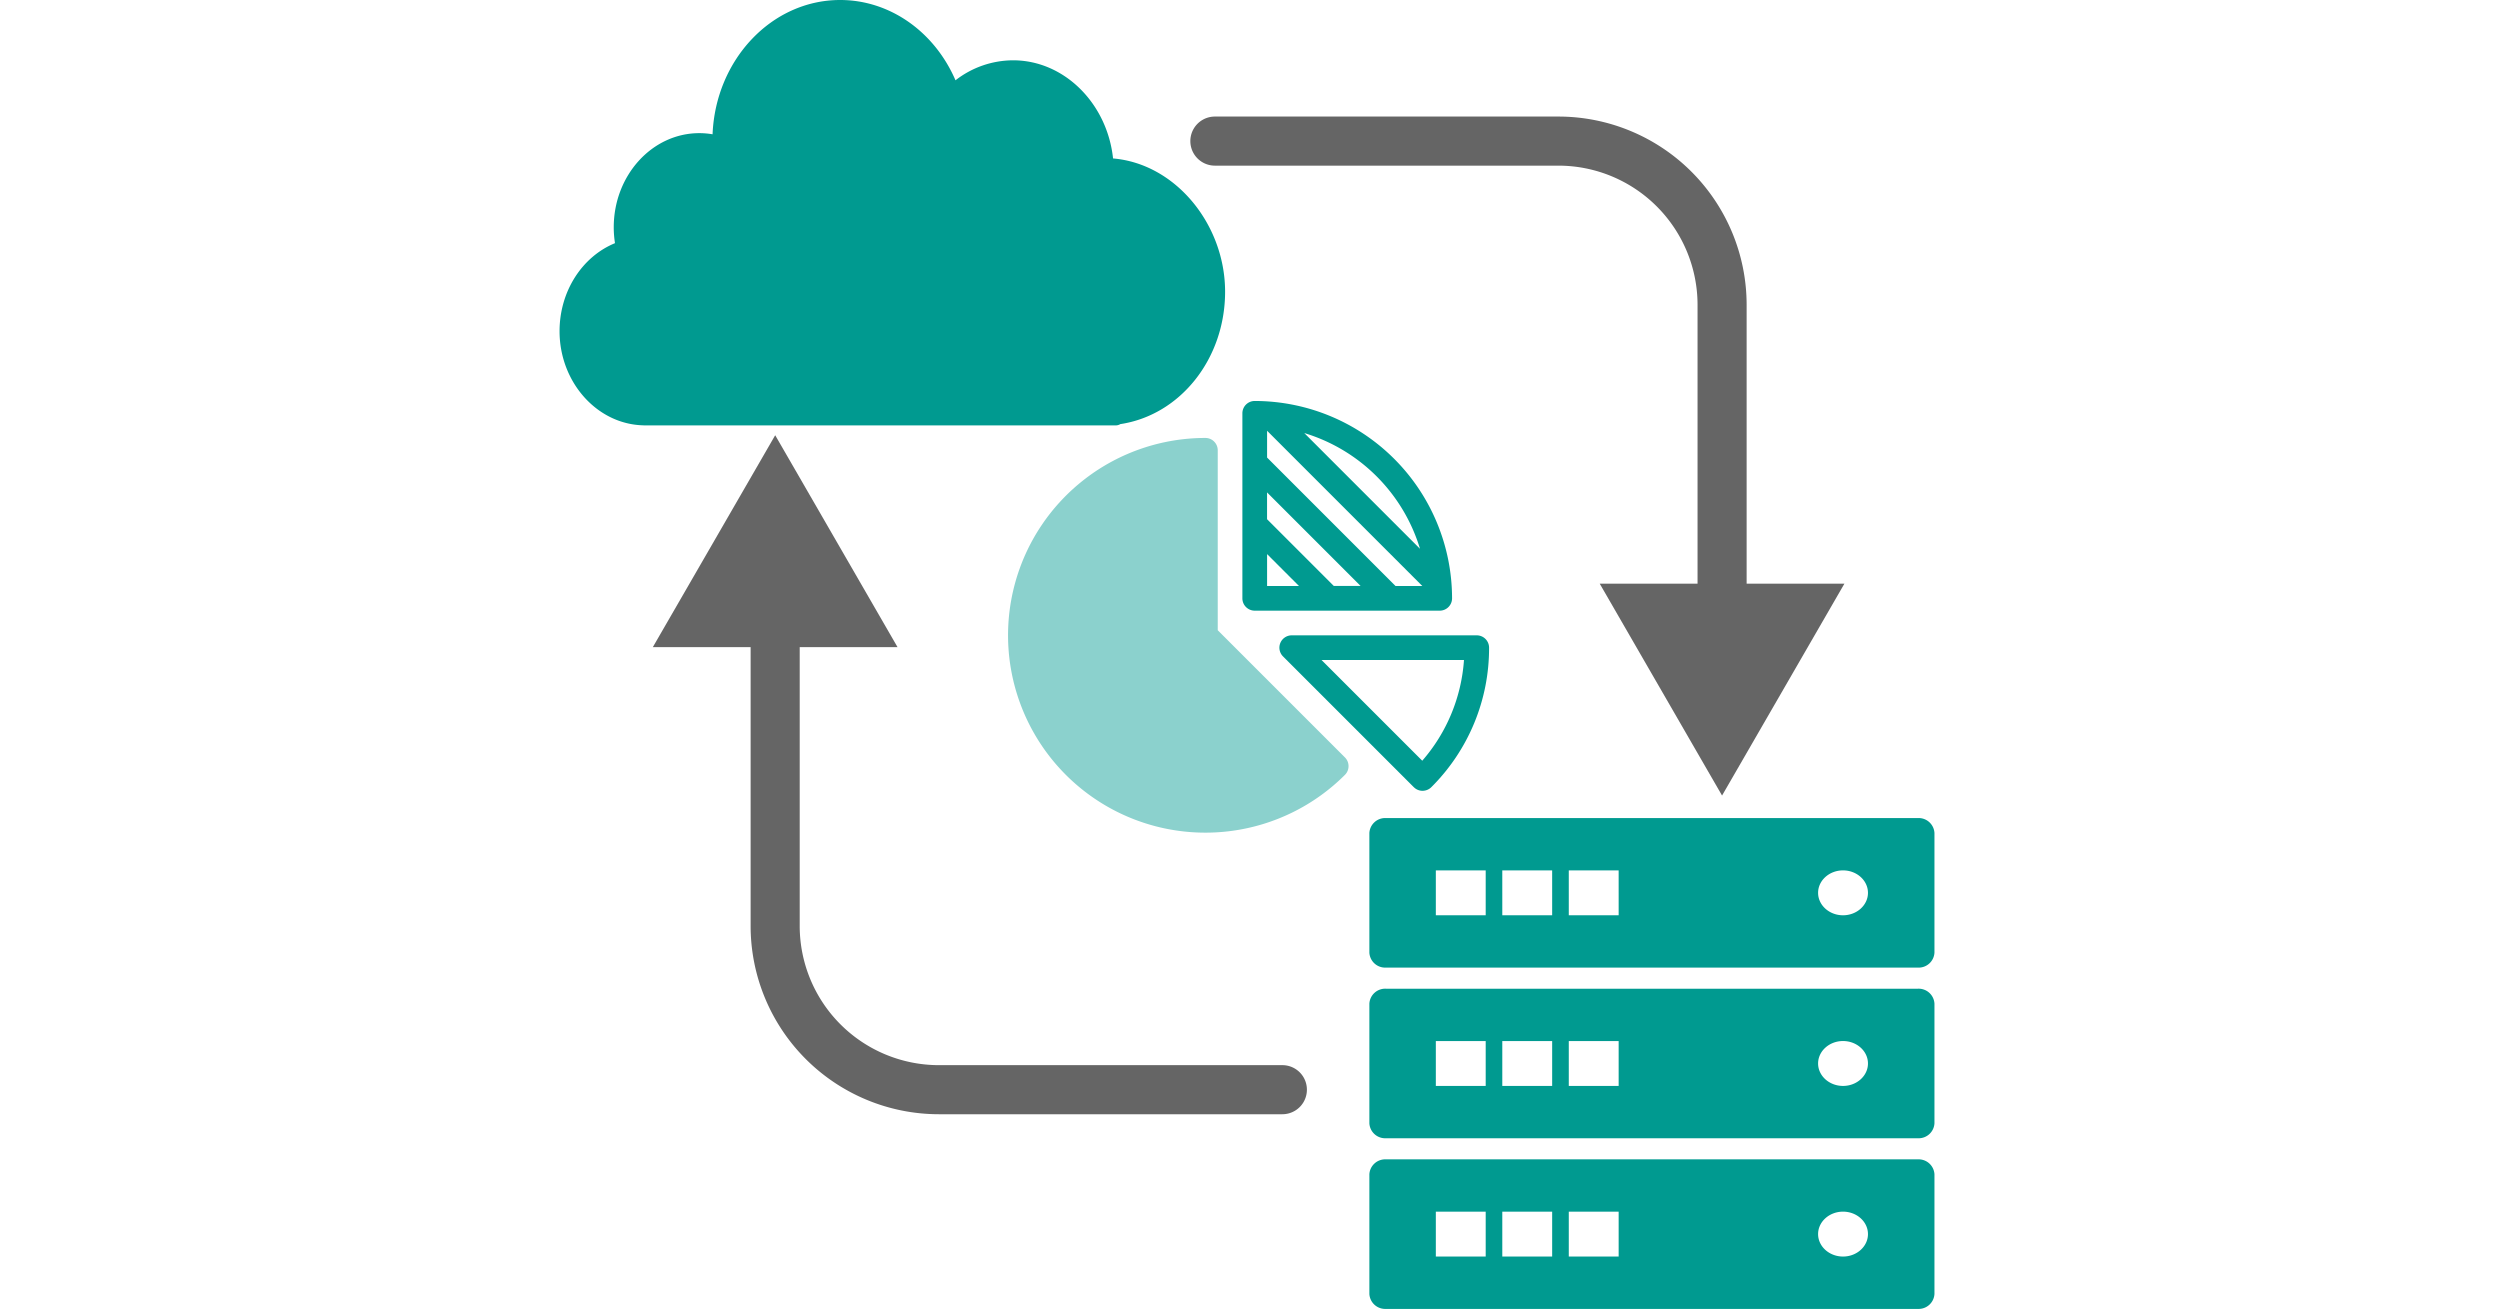 <svg xmlns="http://www.w3.org/2000/svg" width="764" height="400"><defs><clipPath id="a"><path fill="#fff" stroke="#707070" d="M2300 1378h764v400h-764z"/></clipPath></defs><g clip-path="url(#a)" transform="translate(-2300 -1378)"><path fill="#009a90" d="M2642.36 1507.61c18.33-2.76 32.03-19.95 32.03-40.46s-15.11-39.11-34.24-40.73c-1.78-16.8-14.91-29.99-30.55-29.99a28.78 28.78 0 0 0-17.6 6.11c-6.4-14.85-20.06-24.54-35.24-24.54-20.94 0-38.08 18.24-39 41.04a24 24 0 0 0-4.05-.35c-14.42 0-26.15 12.91-26.15 28.78a31.6 31.6 0 0 0 .38 4.84c-10.11 4.16-16.94 14.79-16.94 26.91 0 15.56 11.43 28.39 25.53 28.76.11.01.23.02.35.02H2641a2.6 2.6 0 0 0 1.36-.39"/><g fill="#009a90"><path d="M2886.09 1732.3h-162.53a4.84 4.84 0 0 0-5.08 4.57v36.56a4.84 4.84 0 0 0 5.08 4.57h162.53a4.84 4.84 0 0 0 5.08-4.57v-36.56a4.84 4.84 0 0 0-5.08-4.57m-132.06 29.7h-15.24v-13.71h15.24Zm20.31 0h-15.24v-13.71h15.24Zm20.32 0h-15.24v-13.71h15.24Zm68.57 0c-4.2 0-7.62-3.08-7.62-6.86s3.42-6.86 7.62-6.86 7.62 3.08 7.62 6.86-3.42 6.86-7.62 6.86M2886.09 1680.15h-162.53a4.84 4.84 0 0 0-5.08 4.57v36.56a4.84 4.84 0 0 0 5.08 4.57h162.53a4.84 4.84 0 0 0 5.08-4.57v-36.56a4.84 4.84 0 0 0-5.08-4.57m-132.06 29.71h-15.24v-13.71h15.24Zm20.31 0h-15.24v-13.71h15.24Zm20.32 0h-15.24v-13.71h15.24Zm68.57 0c-4.2 0-7.62-3.08-7.62-6.86s3.42-6.86 7.62-6.86 7.62 3.08 7.62 6.86-3.42 6.86-7.62 6.86M2886.09 1628h-162.53a4.84 4.84 0 0 0-5.08 4.57v36.56a4.84 4.84 0 0 0 5.08 4.57h162.53a4.84 4.84 0 0 0 5.08-4.57v-36.56a4.84 4.84 0 0 0-5.08-4.57m-132.06 29.71h-15.24V1644h15.24Zm20.31 0h-15.24V1644h15.24Zm20.32 0h-15.24V1644h15.24Zm68.57 0c-4.2 0-7.62-3.08-7.62-6.86s3.42-6.86 7.62-6.86 7.62 3.08 7.62 6.86-3.42 6.86-7.62 6.86"/></g><path fill="#8bd1cd" d="M2672.142 1570.589v-54.98a3.773 3.773 0 0 0-3.77-3.77 60.31 60.31 0 1 0 42.64 102.96 3.77 3.77 0 0 0 0-5.33l-38.87-38.87Z"/><path fill="#009a90" d="M2732.072 1618.569a3.74 3.74 0 0 0 2.66 1.1 3.8 3.8 0 0 0 2.67-1.1 59.9 59.9 0 0 0 17.66-42.64 3.773 3.773 0 0 0-3.77-3.77h-56.54a3.771 3.771 0 0 0-2.66 6.44l39.98 39.98Zm15.32-38.88a52.33 52.33 0 0 1-12.75 30.79l-30.79-30.79ZM2743.752 1560.849a60.38 60.38 0 0 0-60.31-60.31 3.773 3.773 0 0 0-3.77 3.77v56.54a3.773 3.773 0 0 0 3.77 3.77h56.54a3.773 3.773 0 0 0 3.77-3.77m-9.8-15.14-35.37-35.37a52.95 52.95 0 0 1 35.37 35.37m-46.73 11.37v-9.75l9.75 9.75Zm20.4 0-20.41-20.41v-8.19l28.59 28.59h-8.19Zm18.85 0-39.25-39.25v-8.19l47.44 47.44Z"/><path fill="#656565" d="M2691.89 1703.51h-105a42.554 42.554 0 0 1-42.5-42.5v-85.24h29.9l-37.39-64.76-37.4 64.76h29.89v85.24a57.56 57.56 0 0 0 57.5 57.5h105a7.5 7.5 0 1 0 0-15M2671.27 1428.62h105a42.554 42.554 0 0 1 42.5 42.5v85.24h-29.9l37.39 64.76 37.4-64.76h-29.89v-85.24a57.56 57.56 0 0 0-57.5-57.5h-105a7.5 7.5 0 0 0 0 15"/></g></svg>